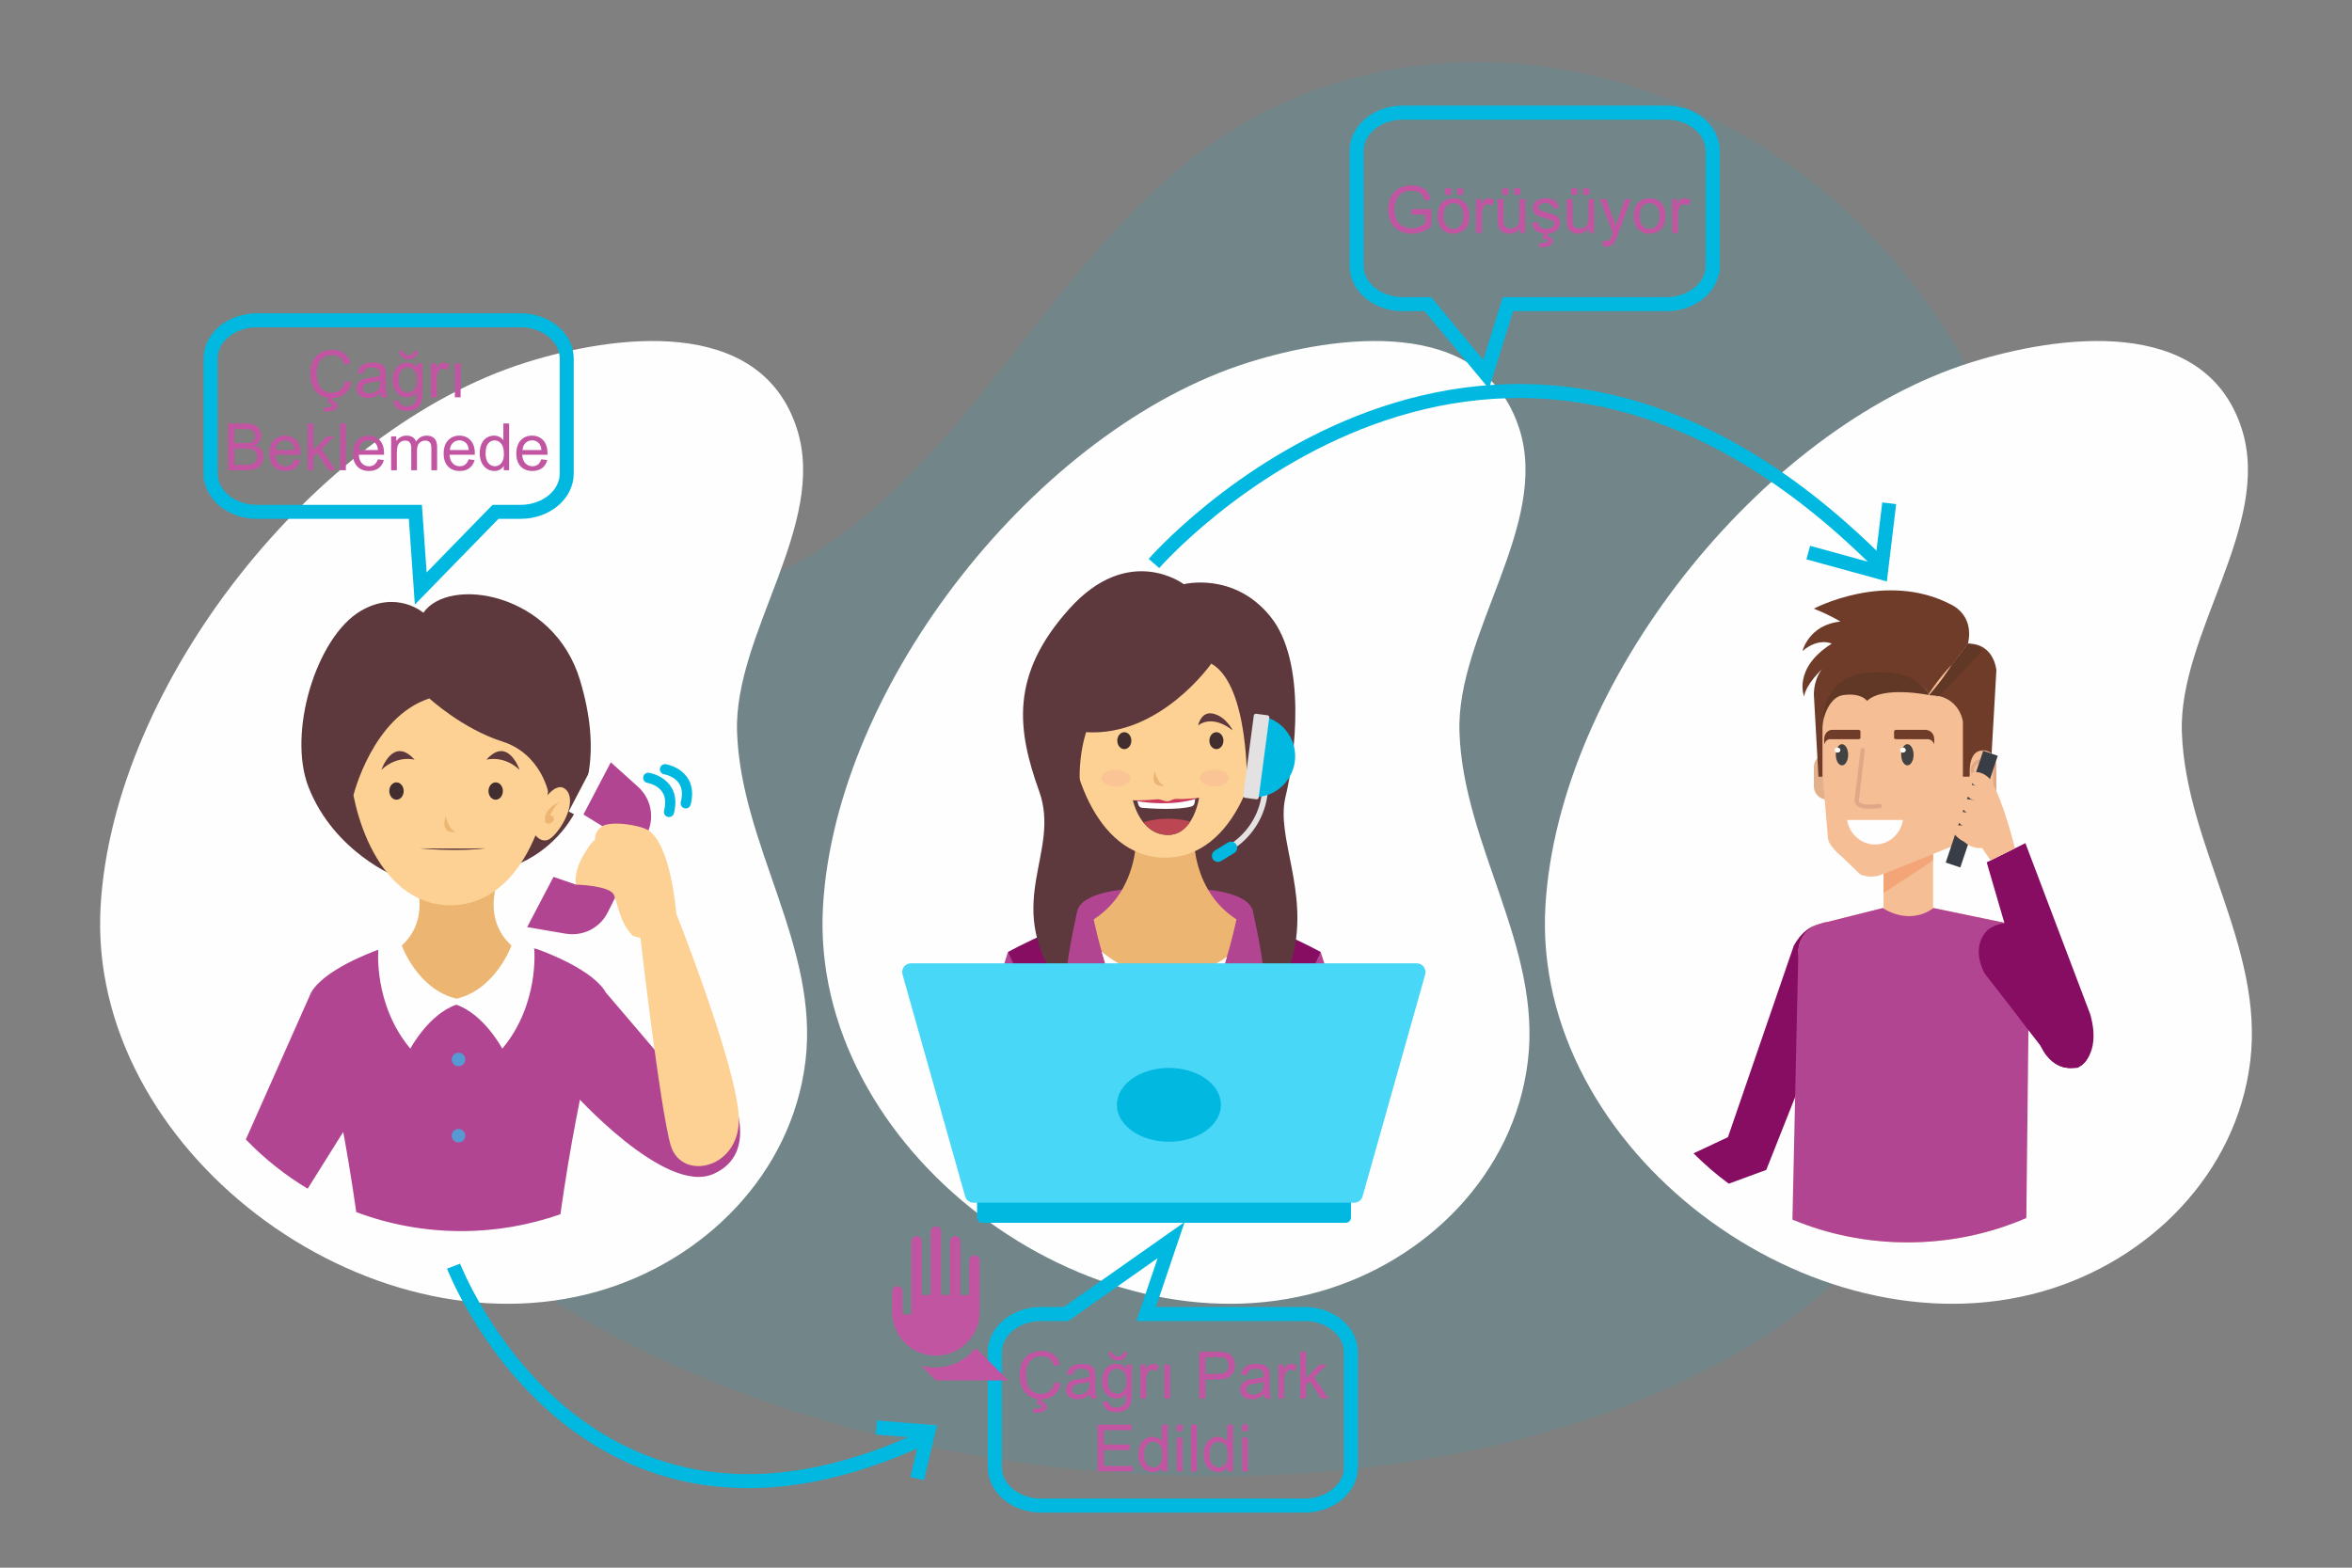<?xml version="1.0" encoding="UTF-8"?>
<!DOCTYPE svg PUBLIC "-//W3C//DTD SVG 1.1//EN" "http://www.w3.org/Graphics/SVG/1.1/DTD/svg11.dtd">
<!-- Creator: CorelDRAW 2019 (64-Bit) -->
<svg xmlns="http://www.w3.org/2000/svg" xml:space="preserve" width="177.8mm" height="118.533mm" version="1.1" style="shape-rendering:geometricPrecision; text-rendering:geometricPrecision; image-rendering:optimizeQuality; fill-rule:evenodd; clip-rule:evenodd"
viewBox="0 0 17779.98 11853.32"
 xmlns:xlink="http://www.w3.org/1999/xlink"
 enable-background="new 0 0 511.984 511.984">
 <rect x="0" y="0" width="17779.98" height="11853.32" fill="#808080" stroke="none"/>
 <defs>
  <style type="text/css">
   <![CDATA[
    .str2 {stroke:#00B8E0;stroke-width:105.83;stroke-miterlimit:22.926}
    .str1 {stroke:#00B8E0;stroke-width:77.08;stroke-linecap:round;stroke-linejoin:round;stroke-miterlimit:22.926}
    .str0 {stroke:#00B8E0;stroke-width:77.08;stroke-linecap:round;stroke-linejoin:round;stroke-miterlimit:22.926}
    .fil9 {fill:none}
    .fil33 {fill:none;fill-rule:nonzero}
    .fil1 {fill:#FEFEFE}
    .fil20 {fill:#00B8E0}
    .fil34 {fill:#C255A1}
    .fil16 {fill:#FEFEFE;fill-rule:nonzero}
    .fil13 {fill:#FCD193;fill-rule:nonzero}
    .fil19 {fill:#FAC494;fill-rule:nonzero}
    .fil12 {fill:#ECB672;fill-rule:nonzero}
    .fil15 {fill:#E3E1E2;fill-rule:nonzero}
    .fil14 {fill:#CB365B;fill-rule:nonzero}
    .fil18 {fill:#BC4651;fill-rule:nonzero}
    .fil11 {fill:#5D383C;fill-rule:nonzero}
    .fil17 {fill:#432E2F;fill-rule:nonzero}
    .fil21 {fill:#00B8E0;fill-rule:nonzero}
    .fil32 {fill:#393D45;fill-rule:nonzero}
    .fil7 {fill:#432E2F;fill-rule:nonzero}
    .fil28 {fill:#434242;fill-rule:nonzero}
    .fil22 {fill:#48D7F7;fill-rule:nonzero}
    .fil8 {fill:#5799D2;fill-rule:nonzero}
    .fil5 {fill:#5D383C;fill-rule:nonzero}
    .fil30 {fill:#613726;fill-rule:nonzero}
    .fil27 {fill:#6F3C29;fill-rule:nonzero}
    .fil10 {fill:#870D62;fill-rule:nonzero}
    .fil2 {fill:#B24591;fill-rule:nonzero}
    .fil23 {fill:#C255A1;fill-rule:nonzero}
    .fil31 {fill:#D2A382;fill-rule:nonzero}
    .fil29 {fill:#E1A888;fill-rule:nonzero}
    .fil24 {fill:#E2B08B;fill-rule:nonzero}
    .fil4 {fill:#ECB672;fill-rule:nonzero}
    .fil26 {fill:#F3A577;fill-rule:nonzero}
    .fil25 {fill:#F6BE95;fill-rule:nonzero}
    .fil6 {fill:#FCD193;fill-rule:nonzero}
    .fil3 {fill:#FEFEFE;fill-rule:nonzero}
    .fil0 {fill:#00B8E0;fill-opacity:0.11}
   ]]>
  </style>
 </defs>
 <g id="Layer_x0020_1">
  <g id="_1896204079072">
   <path id="Path_52869" class="fil0" d="M6273.01 4105.61c-1126.94,783.26 -3112.82,504.89 -4004.8,1589.37 -1066.84,1297.05 299.87,2866.85 1266.56,3670.95 2362.19,1964.69 6870.78,2406.66 9575.86,877.68 2953.45,-1669.43 3281.27,-6514.98 758.92,-8727.18 -1155.19,-1013.08 -2837.6,-1383.57 -4258.14,-695.23 -1450.42,702.66 -2037.9,2380.6 -3338.4,3284.41z" data-name="Path 52869"/>
   <path id="Path_52869_0" class="fil1" d="M16493.86 5536.69c-25.97,-744.52 685.03,-1568.73 452.54,-2294.62 -278.07,-868.18 -1396.21,-706.25 -2047.37,-501.65 -1591.06,500.01 -3118.57,2427.12 -3216.45,4110.97 -106.84,1838.47 2007.58,3412.99 3758.68,2912.69 801.94,-229.14 1465.72,-887.8 1569.4,-1738.36 105.94,-868.4 -486.87,-1629.88 -516.8,-2489.03z" data-name="Path 52869"/>
   <path id="Path_52869_1" class="fil1" d="M5571.84 5536.69c-25.97,-744.52 685.03,-1568.73 452.54,-2294.62 -278.07,-868.18 -1396.21,-706.25 -2047.37,-501.65 -1591.06,500.01 -3118.57,2427.12 -3216.45,4110.97 -106.84,1838.47 2007.58,3412.99 3758.68,2912.69 801.94,-229.14 1465.72,-887.8 1569.4,-1738.36 105.94,-868.4 -486.87,-1629.88 -516.8,-2489.03z" data-name="Path 52869"/>
   <path id="Path_52869_2" class="fil1" d="M11032.84 5536.69c-25.97,-744.52 685.03,-1568.73 452.54,-2294.62 -278.07,-868.18 -1396.21,-706.25 -2047.37,-501.65 -1591.06,500.01 -3118.57,2427.12 -3216.45,4110.97 -106.84,1838.47 2007.58,3412.99 3758.68,2912.69 801.94,-229.14 1465.72,-887.8 1569.4,-1738.36 105.94,-868.4 -486.87,-1629.88 -516.8,-2489.03z" data-name="Path 52869"/>
   <path class="fil2" d="M4327.21 8254.36c0,0 694.16,780.67 1061.91,623.43 367.74,-157.25 131.12,-623.43 131.12,-623.43l-373.88 -85.29 -566.17 -664.18 -263.82 140.16 10.84 609.31z"/>
   <path class="fil2" d="M4067.57 7179.17c-7.24,-2.59 -11.23,-3.93 -11.23,-3.93l-589.35 -134.53 0 -0.49 -1.09 0.23 -1.06 -0.23 0 0.49 -589.36 134.53c0,0 -3.93,1.34 -11.19,3.93 -66.97,23.99 -415.26,155.22 -512.67,325.72 0,0 197.2,637.5 341.5,1659.91 247.17,92.66 514.69,143.65 794.2,143.65 262.64,0 514.58,-45.22 749.11,-127.5 144.53,-1031.91 343.76,-1676.06 343.76,-1676.06 -97.35,-170.5 -445.69,-301.73 -512.62,-325.72z"/>
   <path class="fil3" d="M4038.87 7175.24c-150.59,-222.49 -388.09,-214.32 -388.09,-214.32l-201.24 0.96 -201.27 -0.96c0,0 -237.49,-8.17 -388.12,214.32 0,0 -39.74,417.57 241.87,753.62 0,0 138.02,-260.27 347.52,-332.21 209.47,71.94 347.48,332.21 347.48,332.21 281.6,-336.05 241.85,-753.62 241.85,-753.62z"/>
   <path class="fil4" d="M3769.64 6642.91l-317.99 -103.52 -317.92 103.52c0,0 132.28,296.99 -96.62,506.23 0,0 117.93,331.58 414.54,402.13 296.65,-70.55 414.59,-402.13 414.59,-402.13 -228.89,-209.24 -96.6,-506.23 -96.6,-506.23z"/>
   <path class="fil5" d="M3200.45 4633.05c0,0 -201.68,-174.92 -474.63,-13.06 -335.78,199.11 -554.55,922.09 -393.15,1332.24 194.45,494.26 666.1,678.09 666.1,678.09l914.26 -96.24c0,0 807.37,-282.99 470.69,-1394.28 -200.95,-663.2 -990.9,-785.09 -1183.27,-506.75z"/>
   <path class="fil6" d="M4163.73 5708.35c-37.04,-585.91 -709.42,-613.55 -756.9,-614.77l0 -0.09 -1.42 0.03 -1.43 -0.03 0 0.09c-47.4,1.22 -719.82,28.86 -756.86,614.77 -21.83,345.57 185.7,1133.91 756.86,1136.55l0 0.12 1.43 -0.06 1.42 0.06 0 -0.12c571.2,-2.64 778.72,-790.98 756.9,-1136.55z"/>
   <path class="fil7" d="M2942.76 5981.07c0,36.23 24.35,65.58 54.38,65.58 30.09,0 54.41,-29.35 54.41,-65.58 0,-36.22 -24.32,-65.57 -54.41,-65.57 -30.03,0 -54.38,29.35 -54.38,65.57z"/>
   <path class="fil6" d="M4075.85 6101.22c0,0 116.45,-210.6 201.01,-131.95 84.53,78.66 -12.79,280.37 -105.38,362.05 -92.57,81.68 -162.64,-75.4 -162.64,-75.4l67.01 -154.7z"/>
   <path class="fil4" d="M4227.95 6065.38c0,0 -115.27,44.58 -108.67,135.83 3.95,54.71 74.04,15.14 68.05,-10.87 -5.96,-26.02 -28.28,-25.53 -28.28,-25.53 0,0 33.95,-74.21 68.9,-99.43z"/>
   <path class="fil2" d="M4594.24 6898.45l296.52 -593.81c28.26,-56.52 37.1,-118.6 28.2,-177.88 -10.07,-66.82 -42.67,-130.07 -95.61,-177.7l-251.56 -226.43 -209.78 405.97 231.71 142.76 -239.82 417.3 -234.9 -81.01 -191.11 392.54 348.94 59.33c72.27,12.29 144.3,-2.56 204.07,-38.48 47.52,-28.58 87.29,-70.47 113.34,-122.59z"/>
   <path class="fil5" d="M2672.17 6012.56c0,0 143.72,-590.56 573.44,-731.8 0,0 251.7,230.54 550.74,325.44 299.02,94.91 351.35,396.21 351.38,396.29l138.88 -432.45 -276.17 -520.85 -839.95 -215.89 -706.83 501.72 0 453.94 208.51 223.6z"/>
   <path class="fil5" d="M2883 5820.99c0,0 88.36,-259.18 250.73,-76.89 0,0 -128.3,-37.61 -250.73,76.89z"/>
   <path class="fil7" d="M3801.48 5981.07c0,36.23 -24.37,65.58 -54.42,65.58 -30.02,0 -54.39,-29.35 -54.39,-65.58 0,-36.22 24.37,-65.57 54.39,-65.57 30.05,0 54.42,29.35 54.42,65.57z"/>
   <path class="fil5" d="M3927.89 5820.99c0,0 -88.4,-259.18 -250.75,-76.89 0,0 128.31,-37.61 250.75,76.89z"/>
   <path class="fil4" d="M3369.28 6174.43c0,0 25.29,108.5 82.37,114.3 0,0 -128.86,29.08 -82.37,-114.3z"/>
   <path class="fil5" d="M3642.83 6414.02l-58.23 1.38 -256.47 0.26 -125.45 -1.2c-17.16,-0.11 -26.9,-0.2 -26.9,-0.2 0,0 102.15,12.29 250.91,12.29 183.99,0 241.68,-12.78 241.68,-12.78 -8.52,0.09 -17.02,0.17 -25.54,0.25z"/>
   <path class="fil6" d="M5112.71 6909c0,0 -39.57,-526.35 -214.57,-632.61 -65.72,-39.93 -290.1,-73.27 -351.49,-25.3 -61.36,47.94 -47.65,103.78 -47.65,103.78 0,0 -13.05,-18.27 -89.5,113.08 -76.41,131.32 -55.6,220.71 -55.6,220.71 0,0 255.04,5.79 286.97,77.47 31.94,71.68 40.89,202.93 141.94,309.23 0,0 266.35,109.07 329.9,-166.36z"/>
   <path class="fil6" d="M4951.95 6759.8l160.76 149.2c0,0 439.19,1106.59 471.08,1516.2 31.85,409.64 -431.91,515.71 -513.9,234.29 -81.98,-281.39 -238.05,-1648.26 -238.05,-1648.26l120.11 -251.43z"/>
   <path class="fil8" d="M3517.16 8010.66c0,28.27 -22.94,51.21 -51.26,51.21 -28.25,0 -51.18,-22.94 -51.18,-51.21 0,-28.32 22.93,-51.26 51.18,-51.26 28.32,0 51.26,22.94 51.26,51.26z"/>
   <path class="fil8" d="M3517.16 8586.83c0,28.3 -22.94,51.24 -51.26,51.24 -28.25,0 -51.18,-22.94 -51.18,-51.24 0,-28.27 22.93,-51.21 51.18,-51.21 28.32,0 51.26,22.94 51.26,51.21z"/>
   <polygon class="fil3" points="4632.63,5734.63 4395.9,6186.32 4299.01,6135.55 4535.74,5683.84 "/>
   <polygon class="fil3" points="4205.36,6589.54 3968.61,7041.24 3871.74,6990.48 4108.47,6538.75 "/>
   <path class="fil2" d="M1858.39 8615.57c138.43,143.55 295.37,269.02 467.45,372.13l456.06 -727.49 -430.29 -755.32 -493.22 1110.68z"/>
   <g>
    <path class="fil9 str0" d="M4900.45 5881.29c0,0 214.29,33.48 156.8,257.91"/>
   </g>
   <g>
    <path class="fil9 str1" d="M5026.9 5816.26c0,0 214.29,33.48 156.8,257.91"/>
   </g>
   <path class="fil10" d="M9404.48 6928.71l-602.71 157.19 -602.69 -157.19c0,0 -379.32,159.91 -579.23,268.91 0,0 281.34,1294.98 289.62,1956.95l1784.6 0c8.29,-661.97 289.63,-1956.95 289.63,-1956.95 -199.93,-109 -579.22,-268.91 -579.22,-268.91z"/>
   <path class="fil11" d="M8948.77 4417.16c0,0 -415.01,-316 -866.66,187.46 -451.66,503.47 -391.03,918.76 -226.44,1378.1 164.59,459.34 -266.89,827.41 129.66,1428.9 232.81,353.16 1273.75,255.44 1273.75,255.44l336.1 -295.77c0,0 107.18,137.93 178.06,-144.35 123.09,-490.31 -129.21,-894.65 -55.88,-1199.28 73.29,-304.63 163.78,-1021.38 -112.67,-1364.59 -276.47,-343.23 -655.92,-245.91 -655.92,-245.91z"/>
   <polygon class="fil2" points="7619.85,7197.61 7440.25,7760.76 7566.69,8041.35 7797.35,8408.54 7973.05,7964.52 "/>
   <polygon class="fil2" points="9983.71,7197.61 10147.73,7711.91 9887.16,8613.14 9630.49,7964.52 "/>
   <path class="fil2" d="M8551.59 6721.6c0,0 -374.21,11.47 -408.79,169.57 -34.84,159.43 -112.34,526.08 -82,644.19 30.34,118.08 746.54,600.96 746.54,600.96l0 -1383.25 -255.75 -31.47z"/>
   <path class="fil2" d="M9063.11 6721.6c0,0 374.21,11.47 408.76,169.57 34.87,159.43 112.36,526.08 82.02,644.19 -30.35,118.08 -746.55,600.96 -746.55,600.96l0 -1383.25 255.77 -31.47z"/>
   <path class="fil12" d="M9026.46 6195.51l-219.12 -249.11 -219.11 249.11c0,0 68.62,504.34 -320.23,755.98 0,0 154.82,800.31 539.34,1184.83 384.52,-384.52 539.35,-1184.83 539.35,-1184.83 -388.86,-251.64 -320.23,-755.98 -320.23,-755.98z"/>
   <path class="fil13" d="M9530 5401.71c-35.28,-558.38 -676.09,-584.71 -721.29,-585.89l0 -0.04 -1.37 0.02 -1.35 -0.02 0 0.04c-45.22,1.18 -686.02,27.51 -721.32,585.89 -20.8,329.33 177,1080.61 721.32,1083.16l0 0.1 1.35 -0.06 1.37 0.06 0 -0.1c544.32,-2.55 742.09,-753.83 721.29,-1083.16z"/>
   <path class="fil14" d="M8605.82 6084.66l-41.81 -34c75.71,3.87 171.82,-6.14 180.61,-6.92 30.44,-2.72 51.97,14.84 79.47,14.84 31.01,0 34.15,-20.43 78.7,-17.56 44.53,2.85 134.97,-5.2 161.56,-9.16l-104.17 117.47 -354.36 -64.67z"/>
   <path class="fil11" d="M9156.71 5017.49c0,0 -386.54,553.86 -945.9,518.56 0,0 -110.92,316.21 0,653.87l-225.48 -686.28 147.46 -553.46 844.6 -202.8 392.14 78.62 259.69 279.37 53.68 781.53 -255.86 76.34c0,0 21.18,-781.4 -270.33,-945.75z"/>
   <path class="fil15" d="M8826.36 7379.04c-189.36,0 -362.7,-68.29 -497.01,-181.42 76.78,267.55 229.29,690 477.99,938.7 237.21,-237.18 386.89,-632.43 466.86,-900.61 -126.32,90.14 -280.81,143.33 -447.84,143.33z"/>
   <path class="fil16" d="M8329.35 7197.62c12.17,42.35 26.44,88.89 42.46,137.68 131.85,82.47 287.59,130.31 454.55,130.31 147.41,0 286.11,-37.2 407.3,-102.64 15.02,-44.52 28.64,-87.41 40.54,-127.26 -126.32,90.14 -280.81,143.33 -447.84,143.33 -189.36,0 -362.7,-68.29 -497.01,-181.42z"/>
   <path class="fil17" d="M8552.5 5600.14c0,35.38 -23.81,64.09 -53.19,64.09 -29.35,0 -53.16,-28.71 -53.16,-64.09 0,-35.39 23.81,-64.09 53.16,-64.09 29.38,0 53.19,28.7 53.19,64.09z"/>
   <path class="fil11" d="M8296.03 5522.75c0,0 46.98,-100.35 143.46,-125.81 96.45,-25.46 117.9,88.84 117.9,88.84 0,0 -98.68,-91.67 -261.36,36.97z"/>
   <path class="fil17" d="M9142.22 5600.14c0,35.38 23.81,64.09 53.16,64.09 29.38,0 53.19,-28.71 53.19,-64.09 0,-35.39 -23.81,-64.09 -53.19,-64.09 -29.35,0 -53.16,28.7 -53.16,64.09z"/>
   <path class="fil11" d="M9318.52 5522.75c0,0 -47.01,-100.35 -143.46,-125.81 -96.45,-25.46 -117.91,88.84 -117.91,88.84 0,0 98.67,-91.67 261.37,36.97z"/>
   <path class="fil12" d="M8728.93 5831.41c0,0 24.05,103.15 78.34,108.68 0,0 -122.54,27.64 -78.34,-108.68z"/>
   <path class="fil11" d="M9035.62 6041.02l-218.97 64.09 -218.99 -47.83c-21.41,-3.73 -33.65,-6.62 -33.65,-6.62 0,0 54.54,262.26 265.75,262.26 194.7,0 234.59,-281.06 234.59,-281.06 -9.53,3.31 -19.1,6.31 -28.73,9.16z"/>
   <path class="fil18" d="M8829.76 6189.92c-67.49,0 -131.02,10.01 -186.95,27.44 40.96,51.73 100.74,95.56 186.95,95.56 78.86,0 132.31,-46.12 168.02,-100.98 -51.23,-13.99 -108.01,-22.02 -168.02,-22.02z"/>
   <path class="fil19" d="M8435.05 5946.4c-59.96,0 -108.57,-28.36 -108.57,-63.31 0,-34.97 48.61,-63.28 108.57,-63.28 59.98,0 108.59,28.31 108.59,63.28 0,34.95 -48.61,63.31 -108.59,63.31z"/>
   <path class="fil19" d="M9179.48 5946.4c-59.96,0 -108.58,-28.36 -108.58,-63.31 0,-34.97 48.62,-63.28 108.58,-63.28 59.98,0 108.59,28.31 108.59,63.28 0,34.95 -48.61,63.31 -108.59,63.31z"/>
   <path class="fil20" d="M7386.31 9080.48l2826.2 0 0 126.04c0,21.4 -17.48,38.86 -38.88,38.86l-2748.44 0c-21.39,0 -38.88,-17.46 -38.88,-38.86l0 -126.04z"/>
   <path class="fil16" d="M8597.66 6057.28l8.16 27.38c2.83,9.44 9.66,16.95 18.39,20.75 3.22,1.4 6.7,2.29 10.33,2.62 66.6,5.59 265.73,18.98 372.08,-10.17 5.72,-1.56 10.77,-4.61 14.73,-8.68 4.55,-4.68 7.7,-10.73 8.9,-17.43l5.4 -30.73c-176.43,52.3 -363.39,29.21 -437.99,16.26z"/>
   <path class="fil15" d="M9268.05 6451.64l-19.48 -38.94c152.16,-76.17 259.51,-221.89 287.11,-389.81l26.27 -159.89 42.96 7.05 -26.29 159.89c-29.86,181.65 -145.96,339.28 -310.57,421.7z"/>
   <path class="fil21" d="M9330.92 6449.11l-99.5 61.19c-9.77,6.04 -20.93,7.93 -31.51,6.21 -12.8,-2.07 -24.68,-9.47 -31.97,-21.31 -3.59,-5.9 -5.73,-12.27 -6.48,-18.72 -2.01,-17.29 5.88,-35.1 21.63,-44.76l99.5 -61.22c13.49,-8.31 29.73,-8.77 43.24,-2.67 8.11,3.65 15.23,9.71 20.22,17.8 5.63,9.16 7.65,19.52 6.48,29.49 -1.59,13.56 -9.14,26.31 -21.61,33.99z"/>
   <path class="fil21" d="M9548.52 5416.15l-80.89 611.2c158.69,7.1 299.21,-108.11 320.45,-268.55 21.24,-160.43 -84.48,-308.22 -239.56,-342.65z"/>
   <path class="fil15" d="M9497.31 6043.59l-85.63 -11.34c-2.72,-0.35 -5.18,-1.37 -7.24,-2.89 -4.53,-3.31 -7.14,-8.93 -6.36,-14.84l79.96 -604.07c0.78,-5.87 4.7,-10.57 9.85,-12.62 2.42,-0.95 5.12,-1.35 7.9,-0.98l85.64 11.34c3.78,0.5 7.09,2.31 9.51,4.9 3.09,3.35 4.74,7.99 4.09,12.86l-79.96 604.04c-0.56,4.33 -2.83,8.03 -6.05,10.47 -3.22,2.48 -7.35,3.69 -11.71,3.13z"/>
   <path class="fil21" d="M10072.97 7909.23c1.27,-23.65 -17.52,-44.78 -42.5,-44.78l-2457.4 0c-24.25,0 -42.58,19.89 -42.51,42.72l-0.13 39.93 8.86 -2.83 297.03 1052.67c5.18,18.37 21.94,31.06 41.03,31.06l1848.86 0c19.09,0 35.85,-12.69 41,-31.06l297.69 -1055 8.2 0 0 -32.68 -0.13 -0.03z"/>
   <path class="fil22" d="M8912.3 7283.7l-2025.85 0c-43.95,0 -75.75,42.06 -63.8,84.35l473.4 1677.7c8.06,28.59 34.13,48.32 63.83,48.32l2876.65 0c29.7,0 55.77,-19.73 63.8,-48.32l473.43 -1677.7c11.92,-42.29 -19.84,-84.35 -63.83,-84.35l-1797.63 0z"/>
   <path class="fil21" d="M9229.8 8353.69c0,154.16 -176.1,279.14 -393.35,279.14 -217.21,0 -393.29,-124.98 -393.29,-279.14 0,-154.17 176.08,-279.11 393.29,-279.11 217.25,0 393.35,124.94 393.35,279.11z"/>
   <path class="fil23" d="M2610.1 2879.9l46.92 11.85c-9.79,38.45 -27.41,67.67 -52.84,87.83 -25.44,20.17 -56.55,30.3 -93.35,30.3 -38.03,0 -68.98,-7.74 -92.85,-23.3 -23.87,-15.47 -41.98,-37.95 -54.41,-67.33 -12.43,-29.47 -18.69,-61 -18.69,-94.75 0,-36.79 7,-68.89 21.08,-96.31 14.07,-27.41 34.08,-48.23 60,-62.47 25.93,-14.24 54.5,-21.32 85.61,-21.32 35.4,0 65.11,8.97 89.15,27 24.12,18.02 40.91,43.3 50.38,75.89l-45.94 10.87c-8.14,-25.68 -20.08,-44.45 -35.64,-56.14 -15.56,-11.77 -35.15,-17.62 -58.77,-17.62 -27.08,0 -49.8,6.51 -67.99,19.51 -18.19,13.01 -31.04,30.54 -38.36,52.44 -7.41,21.97 -11.11,44.61 -11.11,67.91 0,30.04 4.36,56.3 13.08,78.69 8.73,22.47 22.31,39.18 40.75,50.29 18.44,11.12 38.36,16.63 59.84,16.63 26.18,0 48.24,-7.57 66.35,-22.64 18.11,-15.14 30.37,-37.53 36.79,-67.33zm-136.97 166.52l12.51 -42.47 32.11 0 -7.99 25.68c13.75,1.65 24.12,5.85 31.12,12.68 6.99,6.75 10.45,14.32 10.45,22.64 0,12.01 -5.84,22.63 -17.53,31.85 -11.61,9.22 -29.22,13.83 -52.68,13.83 -13.26,0 -24.95,0 -34.99,0l2.47 -30.62c10.46,0.33 18.03,0.49 22.97,0.49 15.23,0 26.01,-2.05 32.18,-6.25 4.69,-3.21 7.08,-7.08 7.08,-11.77 0,-2.89 -0.9,-5.44 -2.8,-7.66 -1.81,-2.22 -5.18,-4.2 -10.12,-5.76 -5.02,-1.57 -13.25,-2.47 -24.78,-2.64zm403.76 -74.57c-16.14,13.74 -31.7,23.37 -46.59,29.05 -14.9,5.68 -30.87,8.48 -47.99,8.48 -28.16,0 -49.81,-6.83 -64.95,-20.58 -15.15,-13.66 -22.72,-31.19 -22.72,-52.51 0,-12.51 2.88,-23.96 8.56,-34.33 5.76,-10.37 13.25,-18.6 22.47,-24.86 9.3,-6.25 19.68,-11.03 31.28,-14.24 8.56,-2.22 21.49,-4.36 38.69,-6.5 35.07,-4.12 61,-9.14 77.54,-14.9 0.17,-5.93 0.25,-9.71 0.25,-11.28 0,-17.61 -4.12,-30.04 -12.35,-37.29 -11.11,-9.79 -27.66,-14.65 -49.55,-14.65 -20.5,0 -35.65,3.62 -45.36,10.79 -9.79,7.16 -16.96,19.83 -21.65,38.11l-42.47 -5.93c3.87,-18.19 10.21,-32.93 19.1,-44.12 8.89,-11.19 21.73,-19.76 38.52,-25.85 16.71,-6.01 36.22,-9.05 58.28,-9.05 21.89,0 39.76,2.55 53.5,7.74 13.67,5.18 23.79,11.6 30.21,19.42 6.42,7.82 10.95,17.7 13.58,29.64 1.4,7.4 2.14,20.74 2.14,39.92l0 57.62c0,40.25 0.91,65.69 2.72,76.47 1.73,10.78 5.35,21.07 10.62,30.95l-45.44 0c-4.36,-9.14 -7.16,-19.84 -8.39,-32.1zm-3.46 -96.31c-15.81,6.42 -39.51,11.85 -71.12,16.3 -17.95,2.55 -30.62,5.43 -38.03,8.64 -7.41,3.21 -13.09,7.9 -17.12,13.99 -4.04,6.18 -6.09,13.01 -6.09,20.58 0,11.44 4.36,21.07 13.17,28.73 8.8,7.66 21.64,11.52 38.52,11.52 16.71,0 31.61,-3.62 44.7,-10.94 13,-7.25 22.63,-17.21 28.72,-29.8 4.7,-9.8 7,-24.2 7,-43.22l0.25 -15.8zm102.73 149.65l41.98 5.92c1.73,13.01 6.67,22.48 14.74,28.48 10.78,7.99 25.51,12.02 44.2,12.02 20.09,0 35.64,-4.03 46.59,-12.02 10.95,-7.98 18.36,-19.26 22.23,-33.66 2.22,-8.81 3.29,-27.33 3.12,-55.56 -19.01,22.39 -42.64,33.58 -70.95,33.58 -35.23,0 -62.56,-12.68 -81.82,-38.11 -19.35,-25.35 -28.98,-55.81 -28.98,-91.29 0,-24.45 4.45,-47 13.25,-67.66 8.81,-20.66 21.65,-36.55 38.45,-47.83 16.79,-11.27 36.54,-16.87 59.26,-16.87 30.21,0 55.15,12.35 74.74,37.04l0 -31.61 40.01 0 0 221.35c0,39.92 -4.03,68.15 -12.18,84.78 -8.07,16.63 -20.99,29.8 -38.53,39.43 -17.61,9.63 -39.26,14.49 -64.94,14.49 -30.54,0 -55.15,-6.84 -73.92,-20.58 -18.85,-13.67 -27.91,-34.33 -27.25,-61.9zm35.56 -153.77c0,33.51 6.67,57.95 20,73.35 13.42,15.39 30.13,23.13 50.22,23.13 20,0 36.71,-7.66 50.29,-22.97 13.5,-15.31 20.25,-39.35 20.25,-72.11 0,-31.28 -7,-54.9 -20.91,-70.79 -13.91,-15.89 -30.7,-23.79 -50.29,-23.79 -19.35,0 -35.73,7.82 -49.31,23.46 -13.5,15.64 -20.25,38.85 -20.25,69.72zm118.62 -218.63l29.63 0c-2.39,20.34 -9.79,35.98 -22.14,46.84 -12.35,10.95 -28.73,16.38 -49.23,16.38 -20.57,0 -37.04,-5.43 -49.3,-16.21 -12.27,-10.87 -19.68,-26.51 -22.06,-47.01l29.63 0c2.22,11.12 6.75,19.43 13.42,24.86 6.67,5.52 15.72,8.23 27,8.23 13.09,0 22.96,-2.63 29.63,-7.98 6.67,-5.27 11.2,-13.66 13.42,-25.11zm128 351.16l0 -256.33 39.02 0 0 39.27c9.96,-18.2 19.18,-30.21 27.66,-35.98 8.48,-5.84 17.78,-8.72 27.9,-8.72 14.65,0 29.55,4.61 44.7,13.74l-15.48 40.09c-10.53,-5.92 -21.07,-8.89 -31.6,-8.89 -9.47,0 -17.95,2.88 -25.44,8.56 -7.49,5.68 -12.84,13.59 -16.05,23.71 -4.86,15.39 -7.24,32.27 -7.24,50.62l0 133.93 -43.47 0zm180.28 0l0 -256.33 43.46 0 0 256.33 -43.46 0zm-1713.99 551.76l0 -353.63 132.7 0c27,0 48.64,3.54 65.02,10.71 16.3,7.16 29.06,18.19 38.28,33.09 9.3,14.81 13.91,30.37 13.91,46.67 0,15.06 -4.11,29.3 -12.26,42.64 -8.15,13.33 -20.5,24.12 -37.04,32.35 21.4,6.25 37.86,16.95 49.3,32.1 11.53,15.06 17.29,32.93 17.29,53.51 0,16.62 -3.54,32.02 -10.54,46.26 -6.99,14.24 -15.64,25.18 -25.93,32.92 -10.29,7.66 -23.21,13.5 -38.69,17.45 -15.55,3.95 -34.57,5.93 -57.12,5.93l-134.92 0zm46.92 -204.96l76.47 0c20.75,0 35.65,-1.4 44.62,-4.12 11.93,-3.54 20.91,-9.47 26.92,-17.7 6,-8.23 9.05,-18.52 9.05,-30.95 0,-11.77 -2.8,-22.14 -8.48,-31.03 -5.6,-8.97 -13.66,-15.15 -24.12,-18.44 -10.45,-3.29 -28.39,-4.94 -53.75,-4.94l-70.71 0 0 107.18zm0 163.47l88.08 0c15.15,0 25.77,-0.57 31.94,-1.73 10.7,-1.89 19.75,-5.1 27,-9.63 7.24,-4.52 13.17,-11.11 17.86,-19.75 4.69,-8.64 7,-18.61 7,-29.88 0,-13.25 -3.38,-24.7 -10.21,-34.49 -6.75,-9.8 -16.13,-16.63 -28.15,-20.58 -11.94,-3.95 -29.22,-5.93 -51.7,-5.93l-81.82 0 0 121.99zm453.88 -41.48l44.95 5.92c-7,26.1 -20.09,46.43 -39.18,60.83 -19.1,14.41 -43.47,21.65 -73.18,21.65 -37.37,0 -67.01,-11.52 -88.9,-34.57 -21.9,-22.97 -32.85,-55.32 -32.85,-96.88 0,-42.97 11.03,-76.39 33.18,-100.1 22.14,-23.79 50.87,-35.64 86.18,-35.64 34.16,0 62.07,11.6 83.72,34.9 21.64,23.3 32.51,56.06 32.51,98.28 0,2.56 -0.08,6.42 -0.25,11.53l-190.89 0c1.65,28.07 9.55,49.63 23.88,64.53 14.24,14.9 32.1,22.39 53.42,22.39 15.88,0 29.47,-4.2 40.66,-12.59 11.28,-8.4 20.17,-21.81 26.75,-40.25zm-142.24 -69.64l142.74 0c-1.9,-21.57 -7.41,-37.7 -16.38,-48.49 -13.75,-16.71 -31.69,-25.1 -53.67,-25.1 -19.92,0 -36.63,6.67 -50.21,20 -13.5,13.34 -20.99,31.2 -22.48,53.59zm242.26 152.61l0 -353.63 43.46 0 0 201.43 102.73 -104.13 56.14 0 -97.79 95.24 107.67 161.09 -53.51 0 -85.11 -130.96 -30.13 29.3 0 101.66 -43.46 0zm245.8 0l0 -353.63 43.46 0 0 353.63 -43.46 0zm285.55 -82.97l44.95 5.92c-7,26.1 -20.09,46.43 -39.18,60.83 -19.1,14.41 -43.47,21.65 -73.18,21.65 -37.37,0 -67.01,-11.52 -88.9,-34.57 -21.9,-22.97 -32.85,-55.32 -32.85,-96.88 0,-42.97 11.03,-76.39 33.18,-100.1 22.14,-23.79 50.87,-35.64 86.18,-35.64 34.16,0 62.07,11.6 83.72,34.9 21.64,23.3 32.51,56.06 32.51,98.28 0,2.56 -0.08,6.42 -0.25,11.53l-190.89 0c1.65,28.07 9.55,49.63 23.88,64.53 14.24,14.9 32.1,22.39 53.42,22.39 15.88,0 29.47,-4.2 40.66,-12.59 11.28,-8.4 20.17,-21.81 26.75,-40.25zm-142.24 -69.64l142.74 0c-1.9,-21.57 -7.41,-37.7 -16.38,-48.49 -13.75,-16.71 -31.69,-25.1 -53.67,-25.1 -19.92,0 -36.63,6.67 -50.21,20 -13.5,13.34 -20.99,31.2 -22.48,53.59zm242.1 152.61l0 -256.33 39.01 0 0 36.22c7.99,-12.51 18.69,-22.64 32.02,-30.21 13.34,-7.66 28.49,-11.44 45.52,-11.44 18.94,0 34.49,3.95 46.6,11.77 12.1,7.9 20.66,18.85 25.6,33.01 20.41,-29.88 46.83,-44.78 79.43,-44.78 25.52,0 45.19,7 58.85,21.07 13.75,14.08 20.67,35.73 20.67,64.95l0 175.74 -43.47 0 0 -161.34c0,-17.28 -1.48,-29.8 -4.28,-37.45 -2.8,-7.66 -7.9,-13.75 -15.39,-18.44 -7.41,-4.69 -16.13,-7 -26.09,-7 -18.11,0 -33.09,6.01 -45.03,17.95 -11.94,12.02 -17.86,31.2 -17.86,57.54l0 148.74 -43.47 0 0 -166.36c0,-19.26 -3.53,-33.75 -10.61,-43.38 -7.08,-9.63 -18.69,-14.49 -34.74,-14.49 -12.18,0 -23.46,3.21 -33.83,9.63 -10.37,6.43 -17.86,15.81 -22.56,28.24 -4.61,12.35 -6.91,30.21 -6.91,53.5l0 132.86 -43.46 0zm586.24 -82.97l44.95 5.92c-7,26.1 -20.09,46.43 -39.18,60.83 -19.1,14.41 -43.47,21.65 -73.18,21.65 -37.37,0 -67.01,-11.52 -88.9,-34.57 -21.9,-22.97 -32.85,-55.32 -32.85,-96.88 0,-42.97 11.03,-76.39 33.18,-100.1 22.14,-23.79 50.87,-35.64 86.18,-35.64 34.16,0 62.07,11.6 83.72,34.9 21.64,23.3 32.51,56.06 32.51,98.28 0,2.56 -0.08,6.42 -0.25,11.53l-190.89 0c1.65,28.07 9.55,49.63 23.88,64.53 14.24,14.9 32.1,22.39 53.42,22.39 15.88,0 29.47,-4.2 40.66,-12.59 11.28,-8.4 20.17,-21.81 26.75,-40.25zm-142.24 -69.64l142.74 0c-1.9,-21.57 -7.41,-37.7 -16.38,-48.49 -13.75,-16.71 -31.69,-25.1 -53.67,-25.1 -19.92,0 -36.63,6.67 -50.21,20 -13.5,13.34 -20.99,31.2 -22.48,53.59zm407.55 152.61l0 -32.51c-16.22,25.27 -40.09,37.94 -71.61,37.94 -20.42,0 -39.19,-5.59 -56.23,-16.87 -17.12,-11.2 -30.37,-26.92 -39.84,-47 -9.38,-20.17 -14.07,-43.3 -14.07,-69.48 0,-25.52 4.28,-48.65 12.76,-69.47 8.56,-20.74 21.32,-36.71 38.36,-47.74 16.95,-11.12 36.05,-16.63 57.04,-16.63 15.48,0 29.22,3.29 41.24,9.79 12.02,6.51 21.81,15.07 29.39,25.52l0 -127.18 43.46 0 0 353.63 -40.5 0zm-137.3 -127.84c0,32.77 6.91,57.21 20.82,73.43 13.83,16.22 30.21,24.28 49.06,24.28 19.02,0 35.15,-7.73 48.49,-23.21 13.25,-15.48 19.92,-39.1 19.92,-70.87 0,-34.9 -6.75,-60.59 -20.33,-76.97 -13.5,-16.38 -30.21,-24.53 -50.05,-24.53 -19.35,0 -35.48,7.82 -48.49,23.54 -12.92,15.73 -19.42,40.5 -19.42,74.33zm421.37 44.87l44.95 5.92c-7,26.1 -20.09,46.43 -39.18,60.83 -19.1,14.41 -43.47,21.65 -73.18,21.65 -37.37,0 -67.01,-11.52 -88.9,-34.57 -21.9,-22.97 -32.85,-55.32 -32.85,-96.88 0,-42.97 11.03,-76.39 33.18,-100.1 22.14,-23.79 50.87,-35.64 86.18,-35.64 34.16,0 62.07,11.6 83.72,34.9 21.64,23.3 32.51,56.06 32.51,98.28 0,2.56 -0.08,6.42 -0.25,11.53l-190.89 0c1.65,28.07 9.55,49.63 23.88,64.53 14.24,14.9 32.1,22.39 53.42,22.39 15.88,0 29.47,-4.2 40.66,-12.59 11.28,-8.4 20.17,-21.81 26.75,-40.25zm-142.24 -69.64l142.74 0c-1.9,-21.57 -7.41,-37.7 -16.38,-48.49 -13.75,-16.71 -31.69,-25.1 -53.67,-25.1 -19.92,0 -36.63,6.67 -50.21,20 -13.5,13.34 -20.99,31.2 -22.48,53.59z"/>
   <path class="fil10" d="M13853.84 6989.6c0,0 -173.39,-58.3 -293.8,161.11l-497.62 1447.41 -260.04 122.26c82.58,83.12 171.54,159.81 266.06,229.53l283.73 -104.3 630.95 -1592.52c0,0 65.27,-182.88 -129.28,-263.49z"/>
   <path class="fil24" d="M13912.76 5945.43c0,55.5 -44.97,100.48 -100.43,100.48 -55.54,0 -100.48,-44.98 -100.48,-100.48l0 -145.32c0,-55.49 44.94,-100.47 100.48,-100.47 55.46,0 100.43,44.98 100.43,100.47l0 145.32z"/>
   <polygon class="fil25" points="14238.87,6911.32 14613.26,6911.32 14613.26,6385.36 14238.87,6385.36 "/>
   <polygon class="fil26" points="14238.87,6752.74 14238.87,6606.61 14613.26,6456.81 14613.26,6506.23 "/>
   <path class="fil25" d="M13818 6329.87l-75.08 -883.35c-25.27,-611.94 630.95,-579.86 630.95,-579.86 571.5,0 531.04,328.71 531.04,328.71l0 1007.19c6.74,161.84 -128.12,188.81 -128.12,188.81l-564.77 225.98c-80.02,28.07 -150.7,-7.16 -150.7,-7.16l-142.55 -136.97c0,0 -100.77,-78.43 -100.77,-143.35z"/>
   <path class="fil27" d="M13777.08 5872.77l0 -419.48c35.25,-326.99 328.75,-349.74 328.75,-349.74 401.25,-57.31 479.66,152.61 479.66,152.61l291.63 -389.67c49.74,-220.62 -126.73,-294.79 -126.73,-294.79 -494.07,-259.61 -1038.5,30.33 -1038.5,30.33 133.76,53.94 200.87,97.92 200.87,97.92 -239.27,23.62 -286.74,222.4 -286.74,222.4 123.29,-104.53 221.09,-55.86 221.09,-55.86 -296.74,186.93 -208.93,399.77 -208.93,399.77 13.69,-94.41 138.21,-209.05 138.21,-209.05 0,0 -61.5,60.67 -64.5,192.15l34.91 623.41 30.28 0z"/>
   <path class="fil28" d="M13971.2 5706.87c0,44.27 -20.95,80.11 -46.73,80.11 -25.74,0 -46.62,-35.84 -46.62,-80.11 0,-44.24 20.88,-80.11 46.62,-80.11 25.78,0 46.73,35.87 46.73,80.11z"/>
   <path class="fil3" d="M13912.76 5671.31c0,10.72 -9.96,19.4 -22.17,19.4 -12.28,0 -22.2,-8.68 -22.2,-19.4 0,-10.67 9.92,-19.37 22.2,-19.37 12.21,0 22.17,8.7 22.17,19.37z"/>
   <path class="fil28" d="M14465.75 5706.87c0,44.27 -20.93,80.11 -46.72,80.11 -25.74,0 -46.63,-35.84 -46.63,-80.11 0,-44.24 20.89,-80.11 46.63,-80.11 25.79,0 46.72,35.87 46.72,80.11z"/>
   <path class="fil3" d="M14407.32 5671.31c0,10.72 -9.94,19.4 -22.16,19.4 -12.3,0 -22.2,-8.68 -22.2,-19.4 0,-10.67 9.9,-19.37 22.2,-19.37 12.22,0 22.16,8.7 22.16,19.37z"/>
   <path class="fil29" d="M14133.58 6116.01c-50.04,0 -84.08,-10.12 -101.59,-30.32 -17.59,-20.26 -11.92,-41.9 -11.2,-44.29l44.62 -371.99c1.06,-8.84 9.2,-15.16 17.88,-14.1 8.9,1.07 15.19,9.09 14.12,17.95l-45.13 374.58c-0.62,2.97 -2,10.14 4.54,17.27 8.47,9.12 39.96,28.58 151.11,12.54 8.77,-1.45 16.96,4.84 18.29,13.7 1.26,8.8 -4.84,16.95 -13.69,18.25 -29.67,4.25 -56.01,6.41 -78.95,6.41z"/>
   <path class="fil30" d="M14585.49 5256.16c0,0 -346.5,-73.8 -471.52,43.17 -42.47,-51.26 -129.29,-52.81 -188.98,-42.18l1.45 -0.15c-107.12,19.84 -161.25,196.75 -150.05,289.09 0,0 -47.5,-391.09 289.77,-451.76 248.85,-37.14 382.36,19.81 451.58,76.78 62.42,51.37 72.52,102.77 67.75,85.05z"/>
   <path class="fil27" d="M14340.98 5589.07l230.11 0c0,0 38.82,-1.71 48.11,37.69 0,0 24.36,-93.31 -57.36,-108.51l-220.86 0c0,0 -17.64,-3.37 -22.71,10.97l0 50.98c0,0 2.9,10.97 22.71,8.87z"/>
   <path class="fil27" d="M14043.67 5589.07l-207.79 0c0,0 -35.04,-1.71 -43.36,37.69 0,0 -22.12,-93.31 51.75,-108.51l199.4 0c0,0 15.93,-3.37 20.52,10.97l0 50.98c0,0 -2.72,10.97 -20.52,8.87z"/>
   <path class="fil25" d="M15079.58 5978c0,70.75 -57.32,128.11 -128.11,128.11 -70.76,0 -128.09,-57.36 -128.09,-128.11l0 -185.44c0,-70.79 57.33,-128.11 128.09,-128.11 70.79,0 128.11,57.32 128.11,128.11l0 185.44z"/>
   <path class="fil29" d="M14951.47 5652.35c-29.43,0 -56.69,9.18 -79.27,24.73l0 31.24c20.8,-19.54 48.58,-31.79 79.27,-31.79 63.98,0 116.02,52.05 116.02,116.03l0 185.44c0,63.98 -52.04,116.02 -116.02,116.02 -35.19,0 -68.12,-15.75 -90.28,-43.18 -4.16,-5.19 -11.87,-6.02 -17.03,-1.8 -5.17,4.19 -5.97,11.83 -1.75,17.02 26.79,33.15 66.53,52.15 109.06,52.15 77.33,0 140.23,-62.92 140.23,-140.21l0 -185.44c0,-77.34 -62.9,-140.21 -140.23,-140.21z"/>
   <path class="fil29" d="M15048.27 5837.12c0.44,-35.43 -9.27,-68.07 -40.44,-87.21 -10.16,-6.2 -30.13,-8.04 -42.22,-7.45 -62.16,2.9 -99.9,112.12 -36.18,123.48 26.01,21.93 5.3,53.17 5.3,53.17 -18.4,27.52 -42.66,66.82 -32.15,101.45 6.3,20.54 28.85,29.41 48.89,32.35 15.97,2.32 17.52,-11.11 4.43,-16.14 -9.85,-3.79 -18.73,-10.54 -25.85,-18.23l-2.27 -3.28 -1.77 -2.46c-2.57,-5 -3.19,-10.19 -2.38,-15.33 14.99,9.16 38.49,8.91 47.65,-6.22 9.94,-16.62 -1.64,-39.55 0.35,-57.43 1.46,-12.58 5.36,-24.65 10.16,-36.39 22.43,-54.59 -29.54,-57.44 -29.54,-57.44 -7.82,1.16 -13.56,2.42 -18.47,3.71 -27.54,-11.73 -3.54,-56.97 11.33,-65.59 17.33,-9.95 40.14,-9.95 54.95,4 14.81,13.94 22.8,37.4 23.94,57.14 1.38,24.69 -1.49,49.56 -8.62,72.99 -4.09,13.34 -9.46,29.04 -13.61,42.35 -4.78,15.2 11.42,19.63 16.13,4.52 9.97,-31.94 29.95,-79.37 30.37,-121.99z"/>
   <path class="fil27" d="M14585.49 5256.16c227.54,-1.88 253.11,199.79 253.11,199.79l0 416.82 53.08 0c0,0 -20.36,-169.25 72.41,-195.54 0,0 54.33,-17.95 91.43,21.44l36.18 -630.48c0,0 -15.13,-203.08 -214.58,-201.7l-291.63 389.67z"/>
   <path class="fil31" d="M14651.76 5269.84c-19.52,-6.48 -41.27,-11.43 -66.27,-13.68l0 0c1.03,0 2.09,0 3.16,0 25.2,0 47.91,2.52 68.34,6.97 -0.75,0.74 -1.52,1.48 -2.27,2.22l-2.96 4.49z"/>
   <path class="fil30" d="M14656.99 5263.13c-20.43,-4.45 -43.14,-6.97 -68.34,-6.97 -1.07,0 -2.13,0 -3.16,0l291.63 -389.67c49.6,7.04 83.19,28.85 106.12,55.18 -106.4,116.02 -214.26,230.66 -326.25,341.46z"/>
   <path class="fil25" d="M14561.84 5276.36c0,0 9.83,-17.01 26.03,-41.3 16.27,-24.26 38.56,-56.17 62.28,-86.95 23.55,-30.89 48.55,-60.73 67.78,-82.7 9.46,-11.13 18.1,-19.81 23.76,-26.17 5.6,-5.93 9.96,-10.38 8.7,-9.03 1.19,-1.42 -1.97,3.97 -6.16,10.94 -4.68,7.16 -10.78,17.78 -19.04,29.77 -16.19,24.33 -38.52,56.21 -62.26,86.99 -23.57,30.92 -48.59,60.69 -67.85,82.66 -19.3,21.95 -33.24,35.79 -33.24,35.79z"/>
   <path class="fil3" d="M13963.42 6199.85c16.53,105.16 104.51,185.51 210.88,185.51 106.35,0 194.34,-80.35 210.86,-185.51l-421.74 0z"/>
   <path class="fil25" d="M15118.14 6970l-501.51 -104.21 -383.55 0 -415.5 104.21c0,0 -202.33,20.24 -222.53,212.43l101.44 2093.96c227.24,76 470.49,117.25 723.35,117.25 259.4,0 508.64,-43.39 740.93,-123.22l179.94 -2087.99c-20.28,-192.19 -222.57,-212.43 -222.57,-212.43z"/>
   <path class="fil2" d="M14616.63 6865.79l501.51 104.21c0,0 202.29,20.24 222.57,212.43l-22.51 2027.26c-275.7,118.35 -579.34,183.95 -898.36,183.95 -308.11,0 -601.85,-61.25 -869.94,-172.02l45.15 -2039.19c20.2,-192.19 222.53,-212.43 222.53,-212.43l415.5 -104.21c0,0 193.03,137.88 383.55,0z"/>
   <path class="fil10" d="M15752.37 7787.5l-428.4 -721.34c0,0 -114.68,-156.75 -290.65,-40.88 0,0 -145.6,110.8 -31.49,333.57l458.26 590.78c0,0 86.08,184.02 274.19,104.83 0,0 138.58,-93.15 18.09,-266.96z"/>
   <path class="fil10" d="M15643.88 8074.27c-125.48,0 -183.79,-124.64 -183.79,-124.64l0 0 -193.39 -249.34 -152.69 -711.21c16.59,-4.13 32.37,-5.95 47.31,-5.95 101.41,0 162.65,83.03 162.65,83.03l428.4 721.34c36.47,52.63 49.21,97.83 49.24,135.32 0.03,86.35 -67.33,131.64 -67.33,131.64 -33.3,14.03 -63.4,19.81 -90.4,19.81z"/>
   <path class="fil10" d="M15801.58 7669.99l-490.71 -1295.08 -292.38 145.19 374.03 1283.28c0,0 48.06,307.59 314.98,269.92 0,0 183.63,-82.66 94.08,-403.31z"/>
   <polygon class="fil32" points="14819.09,6558.92 14708.75,6521.88 14991.92,5677.51 15102.33,5714.54 "/>
   <path class="fil25" d="M15051.35 5945.5c-14.4,26.46 -61.62,28.56 -105.59,4.64 -43.89,-23.9 -67.82,-64.75 -53.4,-91.24 14.46,-26.45 61.7,-28.52 105.64,-4.64 43.91,23.94 67.78,64.75 53.35,91.24z"/>
   <path class="fil25" d="M15023.96 6048.33c-14.44,26.48 -64.52,26.96 -111.99,1.16 -47.45,-25.85 -74.24,-68.25 -59.87,-94.72 14.44,-26.46 64.59,-26.99 112.11,-1.17 47.4,25.83 74.17,68.27 59.75,94.73z"/>
   <path class="fil25" d="M14997.8 6155.44c-14.49,26.51 -64.21,27.25 -111.09,1.69 -46.95,-25.53 -73.31,-67.73 -58.94,-94.22 14.44,-26.46 64.18,-27.2 111.12,-1.67 46.94,25.59 73.27,67.76 58.91,94.2z"/>
   <path class="fil25" d="M14968.86 6256.28c-14.43,26.49 -66.01,26.17 -115.38,-0.67 -49.27,-26.83 -77.57,-70.09 -63.2,-96.58 14.44,-26.45 66.11,-26.14 115.44,0.68 49.3,26.88 77.59,70.11 63.14,96.57z"/>
   <path class="fil25" d="M14958.34 6362.72c-14.42,26.49 -68.76,24.72 -121.41,-3.97 -52.63,-28.65 -83.63,-73.37 -69.28,-99.87 14.43,-26.45 68.82,-24.66 121.51,3.97 52.63,28.73 83.63,73.41 69.18,99.87z"/>
   <path class="fil25" d="M14848.19 6364.26c0,0 57.3,58.14 135.05,47.4l65.03 93.63 183.77 -91.27c0,0 -90.56,-371.47 -184.78,-516.24l-22.88 -25.01 -96.66 169.78 -22.23 107.64 -42.49 142.42 -14.81 71.65z"/>
   <path class="fil9 str2" d="M3428.7 9573.58c0,0 966.37,2508.54 3565.24,1293.11"/>
   <polyline class="fil9 str2" points="6624.37,10793.35 7016.72,10824.71 6934.1,11179.97 "/>
   <path class="fil9 str2" d="M8723.34 4260.59c0,0 2550.94,-2934.09 5485.03,0"/>
   <polyline class="fil9 str2" points="13669.73,4178.07 14218.65,4328.91 14281.5,3805.15 "/>
   <path class="fil23" d="M10670.71 1622.39l0 -41.49 149.65 0 0 131.05c-22.96,18.27 -46.67,32.1 -71.12,41.32 -24.45,9.22 -49.55,13.83 -75.23,13.83 -34.74,0 -66.27,-7.41 -94.67,-22.31 -28.31,-14.82 -49.8,-36.38 -64.2,-64.45 -14.49,-28.16 -21.73,-59.6 -21.73,-94.25 0,-34.41 7.16,-66.51 21.56,-96.39 14.41,-29.8 35.07,-51.95 62.07,-66.35 27,-14.49 58.11,-21.73 93.34,-21.73 25.52,0 48.65,4.11 69.31,12.43 20.66,8.31 36.88,19.84 48.57,34.57 11.77,14.82 20.66,34.16 26.75,57.95l-42.23 11.52c-5.35,-17.94 -11.93,-32.1 -19.75,-42.47 -7.9,-10.29 -19.1,-18.52 -33.75,-24.7 -14.57,-6.17 -30.79,-9.3 -48.65,-9.3 -21.32,0 -39.76,3.3 -55.4,9.8 -15.56,6.5 -28.07,15.06 -37.7,25.76 -9.55,10.62 -16.95,22.31 -22.22,34.99 -8.98,21.98 -13.5,45.68 -13.5,71.28 0,31.61 5.43,58.03 16.21,79.35 10.87,21.24 26.67,37.05 47.33,47.33 20.75,10.29 42.73,15.48 66.02,15.48 20.25,0 40.01,-3.95 59.27,-11.77 19.26,-7.9 33.83,-16.22 43.79,-25.19l0 -66.26 -103.72 0zm196.98 10.62c0,-47.34 13.17,-82.4 39.59,-105.2 21.98,-18.94 48.9,-28.4 80.59,-28.4 35.15,0 63.96,11.52 86.35,34.57 22.3,22.97 33.5,54.82 33.5,95.4 0,32.93 -4.94,58.78 -14.82,77.63 -9.88,18.85 -24.28,33.5 -43.21,43.95 -18.85,10.46 -39.51,15.64 -61.82,15.64 -35.89,0 -64.87,-11.44 -87.01,-34.4 -22.14,-22.97 -33.17,-56.06 -33.17,-99.19zm44.45 0.08c0,32.76 7.16,57.29 21.48,73.51 14.41,16.29 32.43,24.44 54.25,24.44 21.56,0 39.51,-8.15 53.91,-24.53 14.33,-16.38 21.49,-41.32 21.49,-74.82 0,-31.61 -7.24,-55.56 -21.65,-71.78 -14.41,-16.3 -32.35,-24.45 -53.75,-24.45 -21.82,0 -39.84,8.07 -54.25,24.29 -14.32,16.21 -21.48,40.66 -21.48,73.34zm12.35 -159.86l0 -49.39 45.43 0 0 49.39 -45.43 0zm89.88 0l0 -49.39 45.44 0 0 49.39 -45.44 0zm143.81 287.94l0 -256.33 39.02 0 0 39.27c9.96,-18.2 19.18,-30.21 27.66,-35.98 8.48,-5.84 17.78,-8.72 27.9,-8.72 14.65,0 29.55,4.61 44.7,13.74l-15.48 40.09c-10.53,-5.92 -21.07,-8.89 -31.6,-8.89 -9.47,0 -17.95,2.88 -25.44,8.56 -7.49,5.68 -12.84,13.59 -16.05,23.71 -4.86,15.39 -7.24,32.27 -7.24,50.62l0 133.93 -43.47 0zm332.4 0l0 -38.11c-19.92,29.06 -46.92,43.54 -81.08,43.54 -15.07,0 -29.14,-2.88 -42.23,-8.64 -13.09,-5.84 -22.8,-13.09 -29.14,-21.81 -6.34,-8.81 -10.79,-19.51 -13.34,-32.19 -1.73,-8.56 -2.63,-22.06 -2.63,-40.5l0 -158.62 43.46 0 0 141.83c0,22.64 0.91,37.95 2.64,45.77 2.71,11.44 8.47,20.33 17.36,26.83 8.81,6.5 19.68,9.8 32.68,9.8 13.01,0 25.19,-3.3 36.55,-9.96 11.36,-6.67 19.43,-15.81 24.2,-27.25 4.69,-11.44 7.08,-28.15 7.08,-49.96l0 -137.06 43.46 0 0 256.33 -39.01 0zm-133.35 -287.94l0 -49.39 45.43 0 0 49.39 -45.43 0zm89.88 0l0 -49.39 45.44 0 0 49.39 -45.44 0zm133.44 211.39l42.97 -6.92c2.39,17.21 9.14,30.38 20.17,39.6 11.03,9.13 26.5,13.74 46.26,13.74 20,0 34.82,-4.03 44.53,-12.18 9.63,-8.07 14.49,-17.62 14.49,-28.56 0,-9.8 -4.37,-17.54 -13.01,-23.13 -6.09,-3.87 -20.91,-8.73 -44.45,-14.74 -31.77,-7.98 -53.75,-14.9 -66.1,-20.74 -12.26,-5.93 -21.56,-14 -27.9,-24.37 -6.34,-10.29 -9.55,-21.73 -9.55,-34.24 0,-11.44 2.63,-21.98 7.82,-31.69 5.27,-9.71 12.35,-17.78 21.32,-24.2 6.75,-4.94 15.97,-9.14 27.57,-12.6 11.69,-3.45 24.12,-5.18 37.46,-5.18 20.08,0 37.7,2.88 52.84,8.72 15.23,5.77 26.43,13.67 33.67,23.55 7.16,9.96 12.18,23.21 14.9,39.84l-42.48 5.92c-1.89,-13.33 -7.49,-23.79 -16.71,-31.28 -9.21,-7.49 -22.22,-11.19 -39.09,-11.19 -19.84,0 -34.08,3.29 -42.56,9.88 -8.48,6.58 -12.76,14.32 -12.76,23.13 0,5.59 1.73,10.7 5.27,15.22 3.54,4.61 9.05,8.48 16.63,11.53 4.36,1.65 17.03,5.35 38.27,11.11 30.62,8.15 52.02,14.9 64.21,20.09 12.18,5.18 21.73,12.84 28.64,22.72 7,9.96 10.46,22.3 10.46,37.12 0,14.4 -4.2,27.99 -12.68,40.75 -8.48,12.75 -20.66,22.63 -36.55,29.63 -15.97,7 -33.99,10.45 -54.08,10.45 -33.25,0 -58.69,-6.91 -76.14,-20.66 -17.45,-13.83 -28.56,-34.24 -33.42,-61.32zm79.35 119.02l12.51 -42.47 32.11 0 -7.99 25.68c13.75,1.65 24.12,5.85 31.12,12.68 6.99,6.75 10.45,14.32 10.45,22.64 0,12.01 -5.84,22.63 -17.53,31.85 -11.61,9.22 -29.22,13.83 -52.68,13.83 -13.26,0 -24.94,0 -34.99,0l2.47 -30.62c10.46,0.33 18.03,0.49 22.97,0.49 15.23,0 26.01,-2.05 32.18,-6.25 4.7,-3.21 7.08,-7.08 7.08,-11.77 0,-2.89 -0.9,-5.44 -2.8,-7.66 -1.81,-2.22 -5.18,-4.2 -10.12,-5.76 -5.02,-1.57 -13.25,-2.47 -24.78,-2.64zm352.32 -42.47l0 -38.11c-19.92,29.06 -46.92,43.54 -81.08,43.54 -15.07,0 -29.14,-2.88 -42.23,-8.64 -13.09,-5.84 -22.8,-13.09 -29.14,-21.81 -6.34,-8.81 -10.79,-19.51 -13.34,-32.19 -1.73,-8.56 -2.63,-22.06 -2.63,-40.5l0 -158.62 43.46 0 0 141.83c0,22.64 0.91,37.95 2.64,45.77 2.71,11.44 8.47,20.33 17.36,26.83 8.81,6.5 19.68,9.8 32.68,9.8 13.01,0 25.19,-3.3 36.55,-9.96 11.36,-6.67 19.43,-15.81 24.2,-27.25 4.69,-11.44 7.08,-28.15 7.08,-49.96l0 -137.06 43.46 0 0 256.33 -39.01 0zm-133.35 -287.94l0 -49.39 45.43 0 0 49.39 -45.43 0zm89.88 0l0 -49.39 45.44 0 0 49.39 -45.44 0zm148.75 386.47l-4.94 -40.17c9.55,2.55 17.78,3.87 24.86,3.87 9.71,0 17.45,-1.65 23.21,-4.86 5.85,-3.21 10.62,-7.73 14.33,-13.5 2.71,-4.36 7.16,-15.14 13.25,-32.43 0.82,-2.39 2.06,-5.92 3.87,-10.62l-97.3 -257.15 46.43 0 53.5 148c7,18.69 13.17,38.44 18.69,59.19 5.02,-19.51 10.95,-38.77 17.86,-57.7l54.66 -149.49 43.38 0 -96.89 260.78c-10.45,28.06 -18.6,47.33 -24.44,57.94 -7.74,14.25 -16.63,24.7 -26.59,31.37 -10.04,6.66 -21.98,9.96 -35.81,9.96 -8.4,0 -17.78,-1.73 -28.07,-5.19zm232.63 -226.69c0,-47.34 13.17,-82.4 39.59,-105.2 21.98,-18.94 48.9,-28.4 80.59,-28.4 35.15,0 63.96,11.52 86.35,34.57 22.3,22.97 33.5,54.82 33.5,95.4 0,32.93 -4.94,58.78 -14.82,77.63 -9.88,18.85 -24.28,33.5 -43.21,43.95 -18.85,10.46 -39.51,15.64 -61.82,15.64 -35.89,0 -64.87,-11.44 -87.01,-34.4 -22.14,-22.97 -33.17,-56.06 -33.17,-99.19zm44.45 0.08c0,32.76 7.16,57.29 21.48,73.51 14.41,16.29 32.43,24.44 54.25,24.44 21.56,0 39.51,-8.15 53.91,-24.53 14.33,-16.38 21.49,-41.32 21.49,-74.82 0,-31.61 -7.24,-55.56 -21.65,-71.78 -14.41,-16.3 -32.35,-24.45 -53.75,-24.45 -21.82,0 -39.84,8.07 -54.25,24.29 -14.32,16.21 -21.48,40.66 -21.48,73.34zm246.04 128.08l0 -256.33 39.02 0 0 39.27c9.96,-18.2 19.18,-30.21 27.66,-35.98 8.48,-5.84 17.78,-8.72 27.9,-8.72 14.65,0 29.55,4.61 44.7,13.74l-15.48 40.09c-10.53,-5.92 -21.07,-8.89 -31.6,-8.89 -9.47,0 -17.95,2.88 -25.44,8.56 -7.49,5.68 -12.84,13.59 -16.05,23.71 -4.86,15.39 -7.24,32.27 -7.24,50.62l0 133.93 -43.47 0z"/>
   <path class="fil33 str2" d="M12947.39 2010.12c0,-289.64 0,-579.27 0,-868.91 0,-159.91 -156.45,-289.63 -349.32,-289.63 -664.46,0 -1328.93,0 -1993.39,0 -192.87,0 -349.32,129.72 -349.32,289.63 0,289.64 0,579.27 0,868.91 0,159.92 156.45,289.63 349.32,289.63 63.03,0 126.06,0 189.09,0 146.9,176.95 293.78,353.9 440.68,530.84 55.01,-176.94 110.02,-353.89 165.02,-530.84 399.54,0 799.07,0 1198.6,0 192.87,0 349.32,-129.71 349.32,-289.63z"/>
   <path class="fil33 str2" d="M1592.1 3580.45c0,-289.64 0,-579.27 0,-868.91 0,-159.91 156.45,-289.63 349.32,-289.63 664.46,0 1328.93,0 1993.39,0 192.87,0 349.32,129.72 349.32,289.63 0,289.64 0,579.27 0,868.91 0,159.92 -156.45,289.63 -349.32,289.63 -63.03,0 -126.06,0 -189.09,0 -188.4,193.26 -376.81,386.5 -565.21,579.76 -13.5,-193.26 -27,-386.5 -40.49,-579.76 -399.54,0 -799.07,0 -1198.6,0 -192.87,0 -349.32,-129.71 -349.32,-289.63z"/>
   <path class="fil33 str2" d="M7520.16 10225.05c0,289.64 0,579.27 0,868.91 0,159.91 156.45,289.63 349.32,289.63 664.46,0 1328.93,0 1993.39,0 192.87,0 349.32,-129.72 349.32,-289.63 0,-289.64 0,-579.27 0,-868.91 0,-159.92 -156.45,-289.63 -349.32,-289.63 -399.53,0 -799.07,0 -1198.6,0 63,-186.34 125.98,-372.69 188.98,-559.04 -264.9,186.35 -529.79,372.7 -794.68,559.04 -63.03,0 -126.06,0 -189.09,0 -192.87,0 -349.32,129.71 -349.32,289.63z"/>
   <path class="fil23" d="M7972.76 10449.97l46.92 11.85c-9.79,38.45 -27.41,67.67 -52.84,87.83 -25.44,20.17 -56.55,30.3 -93.35,30.3 -38.03,0 -68.98,-7.74 -92.85,-23.3 -23.87,-15.47 -41.98,-37.95 -54.41,-67.33 -12.43,-29.47 -18.69,-61 -18.69,-94.75 0,-36.79 7,-68.89 21.08,-96.31 14.07,-27.41 34.08,-48.23 60,-62.47 25.93,-14.24 54.5,-21.32 85.61,-21.32 35.4,0 65.11,8.97 89.15,27 24.12,18.02 40.91,43.3 50.38,75.89l-45.94 10.87c-8.14,-25.68 -20.08,-44.45 -35.64,-56.14 -15.56,-11.77 -35.15,-17.62 -58.77,-17.62 -27.08,0 -49.8,6.51 -67.99,19.51 -18.19,13.01 -31.04,30.54 -38.36,52.44 -7.41,21.97 -11.11,44.61 -11.11,67.91 0,30.04 4.36,56.3 13.08,78.69 8.73,22.47 22.31,39.18 40.75,50.29 18.44,11.12 38.36,16.63 59.84,16.63 26.18,0 48.24,-7.57 66.35,-22.64 18.11,-15.14 30.37,-37.53 36.79,-67.33zm-136.97 166.52l12.51 -42.47 32.11 0 -7.99 25.68c13.75,1.65 24.12,5.85 31.12,12.68 6.99,6.75 10.45,14.32 10.45,22.64 0,12.01 -5.84,22.63 -17.53,31.85 -11.61,9.22 -29.22,13.83 -52.68,13.83 -13.26,0 -24.95,0 -34.99,0l2.47 -30.62c10.46,0.33 18.03,0.49 22.97,0.49 15.23,0 26.01,-2.05 32.18,-6.25 4.69,-3.21 7.08,-7.08 7.08,-11.77 0,-2.89 -0.9,-5.44 -2.8,-7.66 -1.81,-2.22 -5.18,-4.2 -10.12,-5.76 -5.02,-1.57 -13.25,-2.47 -24.78,-2.64zm403.76 -74.57c-16.14,13.74 -31.7,23.37 -46.59,29.05 -14.9,5.68 -30.87,8.48 -47.99,8.48 -28.16,0 -49.81,-6.83 -64.95,-20.58 -15.15,-13.66 -22.72,-31.19 -22.72,-52.51 0,-12.51 2.88,-23.96 8.56,-34.33 5.76,-10.37 13.25,-18.6 22.47,-24.86 9.3,-6.25 19.68,-11.03 31.28,-14.24 8.56,-2.22 21.49,-4.36 38.69,-6.5 35.07,-4.12 61,-9.14 77.54,-14.9 0.17,-5.93 0.25,-9.71 0.25,-11.28 0,-17.61 -4.12,-30.04 -12.35,-37.29 -11.11,-9.79 -27.66,-14.65 -49.55,-14.65 -20.5,0 -35.65,3.62 -45.36,10.79 -9.79,7.16 -16.96,19.83 -21.65,38.11l-42.47 -5.93c3.87,-18.19 10.21,-32.93 19.1,-44.12 8.89,-11.19 21.73,-19.76 38.52,-25.85 16.71,-6.01 36.22,-9.05 58.28,-9.05 21.89,0 39.76,2.55 53.5,7.74 13.67,5.18 23.79,11.6 30.21,19.42 6.42,7.82 10.95,17.7 13.58,29.64 1.4,7.4 2.14,20.74 2.14,39.92l0 57.62c0,40.25 0.91,65.69 2.72,76.47 1.73,10.78 5.35,21.07 10.62,30.95l-45.44 0c-4.36,-9.14 -7.16,-19.84 -8.39,-32.1zm-3.46 -96.31c-15.81,6.42 -39.51,11.85 -71.12,16.3 -17.95,2.55 -30.62,5.43 -38.03,8.64 -7.41,3.21 -13.09,7.9 -17.12,13.99 -4.04,6.18 -6.09,13.01 -6.09,20.58 0,11.44 4.36,21.07 13.17,28.73 8.8,7.66 21.64,11.52 38.52,11.52 16.71,0 31.61,-3.62 44.7,-10.94 13,-7.25 22.63,-17.21 28.72,-29.8 4.7,-9.8 7,-24.2 7,-43.22l0.25 -15.8zm102.73 149.65l41.98 5.92c1.73,13.01 6.67,22.48 14.74,28.48 10.78,7.99 25.51,12.02 44.2,12.02 20.09,0 35.64,-4.03 46.59,-12.02 10.95,-7.98 18.36,-19.26 22.23,-33.66 2.22,-8.81 3.29,-27.33 3.12,-55.56 -19.01,22.39 -42.64,33.58 -70.95,33.58 -35.23,0 -62.56,-12.68 -81.82,-38.11 -19.35,-25.35 -28.98,-55.81 -28.98,-91.29 0,-24.45 4.45,-47 13.25,-67.66 8.81,-20.66 21.65,-36.55 38.45,-47.83 16.79,-11.27 36.54,-16.87 59.26,-16.87 30.21,0 55.15,12.35 74.74,37.04l0 -31.61 40.01 0 0 221.35c0,39.92 -4.03,68.15 -12.18,84.78 -8.07,16.63 -20.99,29.8 -38.53,39.43 -17.61,9.63 -39.26,14.49 -64.94,14.49 -30.54,0 -55.15,-6.84 -73.92,-20.58 -18.85,-13.67 -27.91,-34.33 -27.25,-61.9zm35.56 -153.77c0,33.51 6.67,57.95 20,73.35 13.42,15.39 30.13,23.13 50.22,23.13 20,0 36.71,-7.66 50.29,-22.97 13.5,-15.31 20.25,-39.35 20.25,-72.11 0,-31.28 -7,-54.9 -20.91,-70.79 -13.91,-15.89 -30.7,-23.79 -50.29,-23.79 -19.35,0 -35.73,7.82 -49.31,23.46 -13.5,15.64 -20.25,38.85 -20.25,69.72zm118.62 -218.63l29.63 0c-2.39,20.34 -9.79,35.98 -22.14,46.84 -12.35,10.95 -28.73,16.38 -49.23,16.38 -20.57,0 -37.04,-5.43 -49.3,-16.21 -12.27,-10.87 -19.68,-26.51 -22.06,-47.01l29.63 0c2.22,11.12 6.75,19.43 13.42,24.86 6.67,5.52 15.72,8.23 27,8.23 13.09,0 22.96,-2.63 29.63,-7.98 6.67,-5.27 11.2,-13.66 13.42,-25.11zm128 351.16l0 -256.33 39.02 0 0 39.27c9.96,-18.2 19.18,-30.21 27.66,-35.98 8.48,-5.84 17.78,-8.72 27.9,-8.72 14.65,0 29.55,4.61 44.7,13.74l-15.48 40.09c-10.53,-5.92 -21.07,-8.89 -31.6,-8.89 -9.47,0 -17.95,2.88 -25.44,8.56 -7.49,5.68 -12.84,13.59 -16.05,23.71 -4.86,15.39 -7.24,32.27 -7.24,50.62l0 133.93 -43.47 0zm180.28 0l0 -256.33 43.46 0 0 256.33 -43.46 0zm264.56 0l0 -353.63 133.51 0c23.46,0 41.41,1.16 53.84,3.38 17.37,2.88 31.94,8.4 43.71,16.46 11.77,8.15 21.24,19.51 28.4,34.08 7.16,14.57 10.7,30.62 10.7,48.16 0,29.96 -9.55,55.39 -28.73,76.14 -19.1,20.82 -53.75,31.19 -103.8,31.19l-90.71 0 0 144.22 -46.92 0zm46.92 -185.7l91.37 0c30.29,0 51.69,-5.6 64.45,-16.88 12.68,-11.27 19.02,-27.08 19.02,-47.58 0,-14.73 -3.71,-27.41 -11.2,-37.94 -7.49,-10.54 -17.37,-17.54 -29.55,-20.91 -7.9,-2.06 -22.47,-3.13 -43.63,-3.13l-90.46 0 0 126.44zm444.5 153.6c-16.14,13.74 -31.7,23.37 -46.59,29.05 -14.9,5.68 -30.87,8.48 -47.99,8.48 -28.16,0 -49.81,-6.83 -64.95,-20.58 -15.15,-13.66 -22.72,-31.19 -22.72,-52.51 0,-12.51 2.88,-23.96 8.56,-34.33 5.76,-10.37 13.25,-18.6 22.47,-24.86 9.3,-6.25 19.68,-11.03 31.28,-14.24 8.56,-2.22 21.49,-4.36 38.69,-6.5 35.07,-4.12 61,-9.14 77.54,-14.9 0.17,-5.93 0.25,-9.71 0.25,-11.28 0,-17.61 -4.12,-30.04 -12.35,-37.29 -11.11,-9.79 -27.66,-14.65 -49.55,-14.65 -20.5,0 -35.65,3.62 -45.36,10.79 -9.79,7.16 -16.96,19.83 -21.65,38.11l-42.47 -5.93c3.87,-18.19 10.21,-32.93 19.1,-44.12 8.89,-11.19 21.73,-19.76 38.52,-25.85 16.71,-6.01 36.22,-9.05 58.28,-9.05 21.89,0 39.76,2.55 53.5,7.74 13.67,5.18 23.79,11.6 30.21,19.42 6.42,7.82 10.95,17.7 13.58,29.64 1.4,7.4 2.14,20.74 2.14,39.92l0 57.62c0,40.25 0.91,65.69 2.72,76.47 1.73,10.78 5.35,21.07 10.62,30.95l-45.44 0c-4.36,-9.14 -7.16,-19.84 -8.39,-32.1zm-3.46 -96.31c-15.81,6.42 -39.51,11.85 -71.12,16.3 -17.95,2.55 -30.62,5.43 -38.03,8.64 -7.41,3.21 -13.09,7.9 -17.12,13.99 -4.04,6.18 -6.09,13.01 -6.09,20.58 0,11.44 4.36,21.07 13.17,28.73 8.8,7.66 21.64,11.52 38.52,11.52 16.71,0 31.61,-3.62 44.7,-10.94 13,-7.25 22.63,-17.21 28.72,-29.8 4.7,-9.8 7,-24.2 7,-43.22l0.25 -15.8zm110.22 128.41l0 -256.33 39.02 0 0 39.27c9.96,-18.2 19.18,-30.21 27.66,-35.98 8.48,-5.84 17.78,-8.72 27.9,-8.72 14.65,0 29.55,4.61 44.7,13.74l-15.48 40.09c-10.53,-5.92 -21.07,-8.89 -31.6,-8.89 -9.47,0 -17.95,2.88 -25.44,8.56 -7.49,5.68 -12.84,13.59 -16.05,23.71 -4.86,15.39 -7.24,32.27 -7.24,50.62l0 133.93 -43.47 0zm165.13 0l0 -353.63 43.46 0 0 201.43 102.73 -104.13 56.14 0 -97.79 95.24 107.67 161.09 -53.51 0 -85.11 -130.96 -30.13 29.3 0 101.66 -43.46 0zm-1531.03 551.76l0 -353.63 255.34 0 0 41.49 -208.42 0 0 108.66 195.08 0 0 41.48 -195.08 0 0 120.51 216.81 0 0 41.49 -263.73 0zm488.45 0l0 -32.51c-16.22,25.27 -40.09,37.94 -71.61,37.94 -20.42,0 -39.19,-5.59 -56.23,-16.87 -17.12,-11.2 -30.37,-26.92 -39.84,-47 -9.38,-20.17 -14.07,-43.3 -14.07,-69.48 0,-25.52 4.28,-48.65 12.76,-69.47 8.56,-20.74 21.32,-36.71 38.36,-47.74 16.95,-11.12 36.05,-16.63 57.04,-16.63 15.48,0 29.22,3.29 41.24,9.79 12.02,6.51 21.81,15.07 29.39,25.52l0 -127.18 43.46 0 0 353.63 -40.5 0zm-137.3 -127.84c0,32.77 6.91,57.21 20.82,73.43 13.83,16.22 30.21,24.28 49.06,24.28 19.02,0 35.15,-7.73 48.49,-23.21 13.25,-15.48 19.92,-39.1 19.92,-70.87 0,-34.9 -6.75,-60.59 -20.33,-76.97 -13.5,-16.38 -30.21,-24.53 -50.05,-24.53 -19.35,0 -35.48,7.82 -48.49,23.54 -12.92,15.73 -19.42,40.5 -19.42,74.33zm246.54 -176.4l0 -49.39 43.46 0 0 49.39 -43.46 0zm0 304.24l0 -256.33 43.46 0 0 256.33 -43.46 0zm108.74 0l0 -353.63 43.46 0 0 353.63 -43.46 0zm276.17 0l0 -32.51c-16.22,25.27 -40.09,37.94 -71.61,37.94 -20.42,0 -39.19,-5.59 -56.23,-16.87 -17.12,-11.2 -30.37,-26.92 -39.84,-47 -9.38,-20.17 -14.07,-43.3 -14.07,-69.48 0,-25.52 4.28,-48.65 12.76,-69.47 8.56,-20.74 21.32,-36.71 38.36,-47.74 16.95,-11.12 36.05,-16.63 57.04,-16.63 15.48,0 29.22,3.29 41.24,9.79 12.02,6.51 21.81,15.07 29.39,25.52l0 -127.18 43.46 0 0 353.63 -40.5 0zm-137.3 -127.84c0,32.77 6.91,57.21 20.82,73.43 13.83,16.22 30.21,24.28 49.06,24.28 19.02,0 35.15,-7.73 48.49,-23.21 13.25,-15.48 19.92,-39.1 19.92,-70.87 0,-34.9 -6.75,-60.59 -20.33,-76.97 -13.5,-16.38 -30.21,-24.53 -50.05,-24.53 -19.35,0 -35.48,7.82 -48.49,23.54 -12.92,15.73 -19.42,40.5 -19.42,74.33zm246.54 -176.4l0 -49.39 43.46 0 0 49.39 -43.46 0zm0 304.24l0 -256.33 43.46 0 0 256.33 -43.46 0z"/>
   <g>
    <path class="fil34" d="M7405.8 9531.22l0 387.95c0,182.21 -148.24,330.73 -330.46,331.08l-0.64 0c-88.31,0 -171.34,-34.34 -233.87,-96.75 -62.67,-62.56 -97.18,-145.78 -97.18,-234.33l0 -154.17c0,-22 17.18,-40.38 38.31,-40.96 10.73,-0.24 20.94,3.67 28.64,11.16 7.7,7.49 11.94,17.54 11.94,28.28l0 174.99 66.92 0 0 -551.55c0,-22 17.19,-40.37 38.32,-40.95 10.77,-0.28 20.94,3.67 28.64,11.16 7.7,7.49 11.94,17.53 11.94,28.28l0 406.37 66.91 0 0 -477.76c0,-22 17.19,-40.38 38.32,-40.95 10.79,-0.21 20.94,3.67 28.64,11.15 7.7,7.49 11.94,17.54 11.94,28.28l0 479.28 66.92 0 0 -404.86c0,-22 17.19,-40.37 38.31,-40.95 10.79,-0.31 20.95,3.67 28.64,11.16 7.71,7.49 11.95,17.53 11.95,28.28l0 406.37 66.91 0 0 -259.04c0,-22 17.19,-40.38 38.32,-40.95 0.37,-0.01 0.75,-0.02 1.12,-0.02 10.35,0 20.09,3.94 27.51,11.17 7.71,7.49 11.95,17.54 11.95,28.28z"/>
    <path class="fil34" d="M7449.11 10339.85l-411.97 0 31.49 0 0 0c123.99,-0.23 234.88,-57.55 307.78,-146.97l244.64 242.39 0 2.44 -545.31 0 -111.42 -111.42c33.36,8.93 68.1,13.56 103.55,13.56l381.24 0z"/>
   </g>
  </g>
 </g>
</svg>
